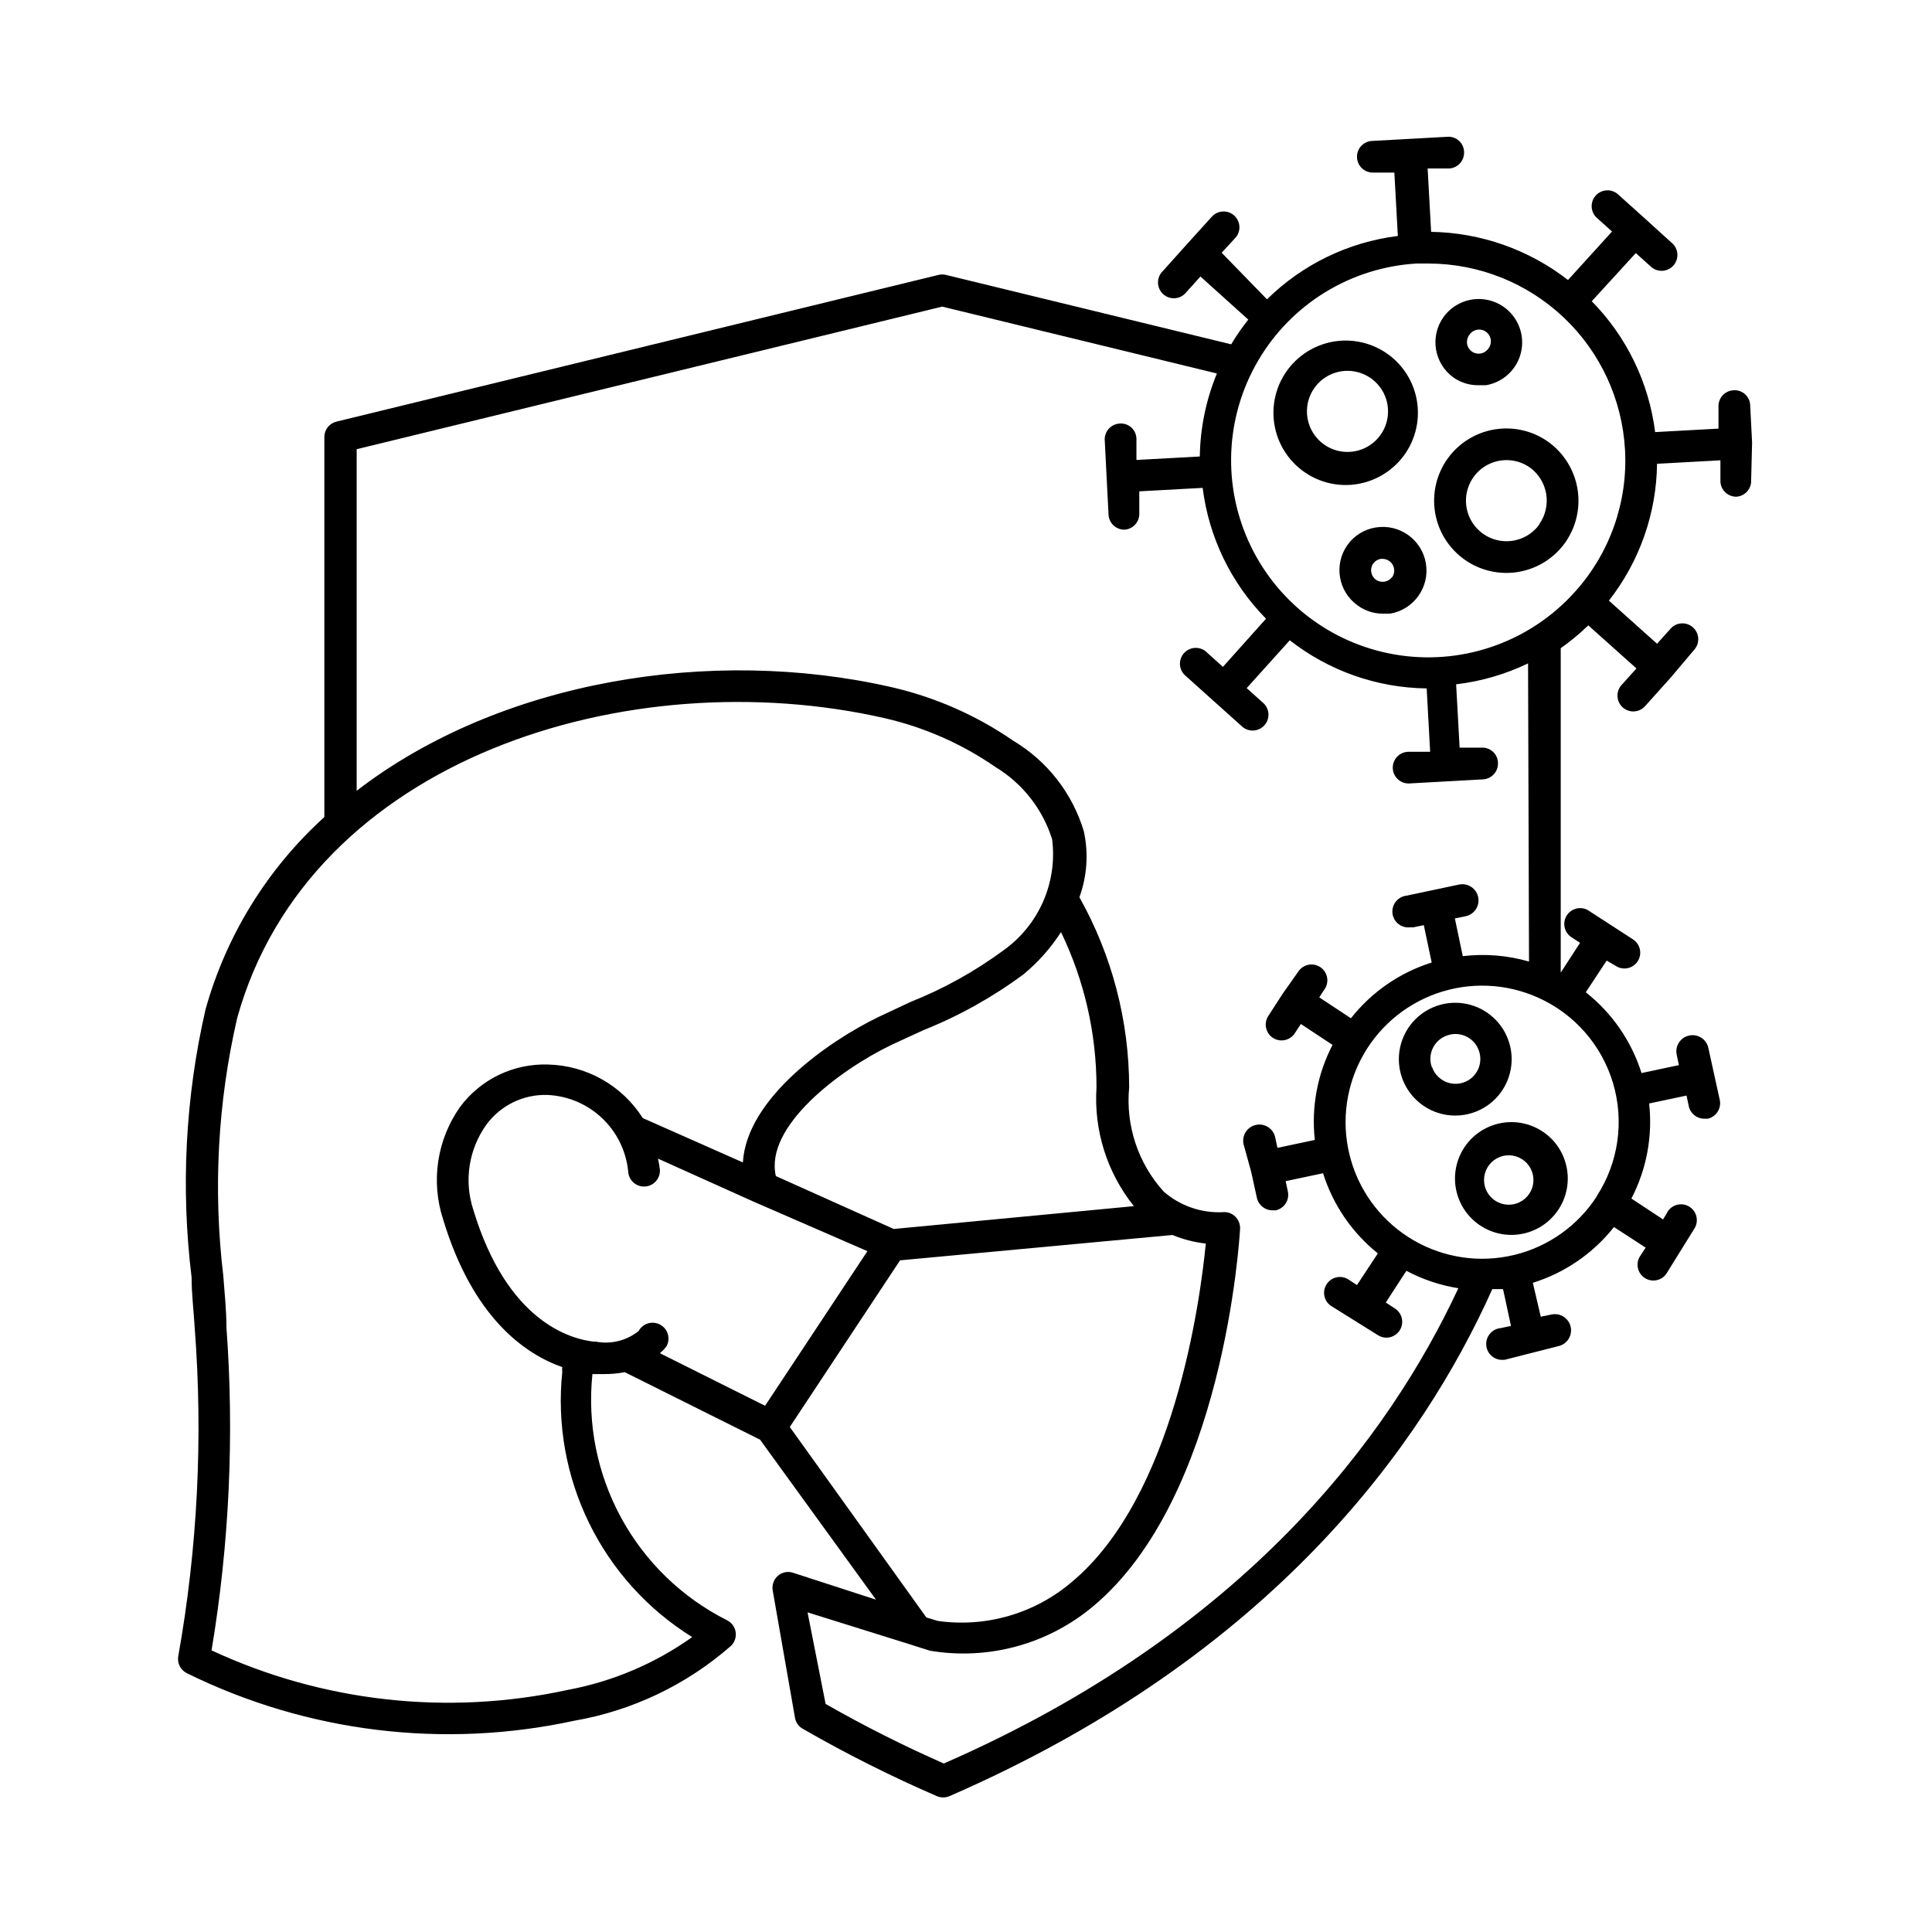 <?xml version="1.0" encoding="UTF-8"?>
<!-- Uploaded to: SVG Repo, www.svgrepo.com, Generator: SVG Repo Mixer Tools -->
<svg fill="#000000" width="800px" height="800px" version="1.1" viewBox="144 144 512 512" xmlns="http://www.w3.org/2000/svg">
 <g>
  <path d="m516.46 264.14c3.231-4.762 4.148-10.723 2.5-16.234-1.648-5.512-5.691-9.988-11.004-12.195-5.312-2.203-11.336-1.902-16.402 0.82-5.07 2.727-8.641 7.586-9.734 13.234-1.09 5.648 0.418 11.488 4.106 15.902 3.688 4.414 9.164 6.938 14.918 6.871 6.262-0.09 12.09-3.223 15.617-8.398zm-24.098-17.379c2.531-3.531 6.934-5.191 11.164-4.207 4.231 0.98 7.453 4.41 8.172 8.691s-1.211 8.574-4.891 10.883c-3.68 2.305-8.383 2.172-11.926-0.34-2.332-1.652-3.91-4.168-4.383-6.988-0.473-2.824 0.195-5.715 1.863-8.039z"/>
  <path d="m554.33 261.11c-4.133-2.949-9.266-4.141-14.277-3.305-5.008 0.832-9.48 3.621-12.43 7.754-2.953 4.133-4.141 9.27-3.309 14.277 0.836 5.008 3.625 9.48 7.758 12.43 4.133 2.953 9.27 4.141 14.277 3.305 5.008-0.832 9.48-3.625 12.43-7.758 2.93-4.137 4.106-9.266 3.269-14.266-0.832-5-3.606-9.469-7.719-12.438zm-2.352 21.832c-2.527 3.531-6.934 5.191-11.164 4.211-4.231-0.984-7.453-4.414-8.172-8.695-0.715-4.281 1.215-8.574 4.891-10.883 3.68-2.305 8.383-2.172 11.926 0.34 4.793 3.496 5.875 10.195 2.438 15.027z"/>
  <path d="m535.86 246.09h1.93c3.785-0.637 7.004-3.121 8.582-6.617 1.578-3.5 1.305-7.555-0.727-10.812-2.027-3.258-5.551-5.289-9.387-5.414-3.836-0.125-7.481 1.672-9.719 4.789-3.684 5.172-2.481 12.352 2.688 16.039 1.945 1.348 4.266 2.051 6.633 2.016zm-2.519-13.266v-0.004c0.453-0.734 1.188-1.246 2.031-1.418 0.848-0.168 1.723 0.02 2.426 0.523 0.699 0.5 1.16 1.27 1.27 2.125 0.113 0.855-0.137 1.719-0.688 2.383-0.984 1.375-2.887 1.711-4.281 0.754-0.688-0.473-1.152-1.203-1.297-2.023-0.141-0.82 0.055-1.664 0.539-2.344z"/>
  <path d="m508.57 283.79c-3.012 0.473-5.703 2.137-7.473 4.621-3.684 5.168-2.484 12.348 2.688 16.035 1.926 1.41 4.246 2.172 6.633 2.184h1.93c6.309-1.043 10.574-7 9.531-13.309-1.043-6.305-7.004-10.574-13.309-9.531zm4.367 13.098v0.004c-0.984 1.375-2.891 1.711-4.285 0.754-1.375-0.984-1.711-2.887-0.754-4.281 0.477-0.672 1.203-1.125 2.016-1.262h0.504c1.145 0.016 2.191 0.66 2.719 1.68 0.527 1.02 0.449 2.246-0.199 3.191z"/>
  <path d="m608.32 261.28-0.504-9.906c-0.043-1.121-0.543-2.18-1.383-2.926-0.84-0.746-1.949-1.113-3.066-1.02-1.117 0.062-2.16 0.57-2.898 1.402-0.742 0.836-1.117 1.934-1.051 3.047v5.711l-16.793 0.922c-1.641-13.09-7.543-25.273-16.793-34.68l11.672-12.762 4.199 3.777c1.73 1.391 4.25 1.191 5.738-0.453 1.492-1.648 1.441-4.172-0.113-5.758l-7.305-6.633-7.391-6.633v-0.004c-1.73-1.391-4.25-1.191-5.742 0.457-1.488 1.648-1.438 4.172 0.117 5.758l4.199 3.777-11.672 12.848c-10.391-8.074-23.121-12.551-36.273-12.762l-0.922-16.793h5.711-0.004c1.113-0.066 2.156-0.574 2.898-1.406 0.738-0.836 1.117-1.934 1.047-3.047-0.043-1.121-0.539-2.18-1.383-2.922-0.84-0.746-1.949-1.117-3.066-1.023l-19.734 1.09c-2.316 0-4.195 1.883-4.195 4.199 0 2.32 1.879 4.199 4.195 4.199h5.711l0.922 16.793c-13.09 1.629-25.281 7.531-34.676 16.793l-12.008-12.344 3.777-4.113c1.391-1.73 1.191-4.25-0.457-5.742-1.645-1.488-4.168-1.441-5.758 0.117l-6.547 7.223-6.633 7.391v-0.004c-0.828 0.812-1.281 1.926-1.258 3.082 0.023 1.156 0.52 2.25 1.379 3.027 0.855 0.777 1.996 1.164 3.148 1.074 1.152-0.094 2.219-0.656 2.941-1.559l3.777-4.199 12.68 11.422c-1.652 2.082-3.164 4.269-4.531 6.551l-75.57-18.391h-0.004c-0.66-0.168-1.352-0.168-2.016 0l-159.54 38.879c-1.855 0.457-3.168 2.117-3.191 4.031v100.76c-15.09 13.68-26.008 31.348-31.484 50.969-5.352 23.281-6.602 47.32-3.695 71.035 0 4.535 0.586 9.07 0.84 13.602 2.199 28.984 0.73 58.125-4.367 86.742-0.344 1.848 0.582 3.699 2.266 4.531 31.824 15.688 68.023 20.129 102.7 12.598 15.383-2.668 29.734-9.527 41.48-19.816 0.992-0.941 1.465-2.309 1.266-3.664-0.203-1.355-1.051-2.523-2.273-3.137-11.871-5.965-21.645-15.402-28.02-27.059s-9.047-24.973-7.668-38.188h3.106c1.832 0.008 3.66-0.16 5.461-0.504l35.855 17.887 30.73 42.402-22-7.137c-1.398-0.461-2.934-0.141-4.031 0.84-1.086 0.969-1.594 2.43-1.344 3.863l5.879 33.586c0.164 1.266 0.91 2.383 2.016 3.023 11.516 6.637 23.402 12.609 35.602 17.887 1.07 0.465 2.289 0.465 3.359 0 85.648-37.281 125.45-93.289 143.84-134.35h2.856l2.098 9.742-2.769 0.586v-0.004c-1.113 0.113-2.137 0.66-2.844 1.527-0.711 0.867-1.047 1.98-0.934 3.094 0.23 2.316 2.301 4.008 4.617 3.777h0.254l14.188-3.609c2.32-0.488 3.805-2.762 3.316-5.082-0.484-2.316-2.758-3.805-5.078-3.316l-2.856 0.586-2.098-8.984c8.488-2.652 15.977-7.801 21.496-14.777l8.398 5.457-1.594 2.434-0.004 0.004c-1.105 1.938-0.504 4.402 1.375 5.609 1.879 1.211 4.371 0.734 5.676-1.074l7.559-12.176c1.105-1.941 0.5-4.406-1.375-5.613-1.879-1.207-4.371-0.734-5.68 1.078l-1.34 2.266-8.398-5.543v0.004c4.027-7.746 5.664-16.516 4.703-25.191l9.91-2.098 0.586 2.769c0.398 1.953 2.117 3.359 4.113 3.359h0.922c2.242-0.504 3.66-2.711 3.191-4.957l-3.023-13.773v0.004c-0.484-2.32-2.758-3.805-5.078-3.316-2.32 0.488-3.805 2.762-3.316 5.078l0.586 2.769-9.91 2.098 0.004 0.004c-2.66-8.461-7.812-15.922-14.777-21.41l5.543-8.398 2.434 1.43c1.945 1.246 4.539 0.684 5.793-1.262 1.25-1.949 0.684-4.539-1.262-5.793l-11.922-7.727c-1.938-1.105-4.406-0.5-5.613 1.379-1.207 1.875-0.73 4.371 1.078 5.676l2.434 1.594-5.121 7.894v-85.984c2.59-1.82 5.031-3.844 7.309-6.043l12.762 11.418-3.777 4.199c-0.828 0.809-1.281 1.926-1.258 3.082s0.52 2.25 1.379 3.027c0.855 0.777 1.996 1.164 3.148 1.07 1.152-0.09 2.219-0.652 2.941-1.555l6.633-7.391 6.383-7.555c1.391-1.734 1.191-4.25-0.457-5.742-1.645-1.492-4.168-1.441-5.758 0.117l-3.777 4.199-12.762-11.418v-0.004c8.117-10.367 12.602-23.109 12.762-36.273l16.793-0.922v5.711-0.004c0.133 2.219 1.977 3.949 4.199 3.945 1.113-0.062 2.156-0.57 2.898-1.406 0.738-0.832 1.117-1.93 1.047-3.043zm-280.88 316.56c-9.871 7.031-21.164 11.816-33.082 14.023-31.734 6.883-64.852 3.199-94.297-10.496 4.723-28.293 6.047-57.043 3.945-85.648 0-4.617-0.504-9.152-0.84-13.688-2.715-22.797-1.465-45.895 3.695-68.266 19.145-68.855 103.95-94.883 171.63-79.434 10.496 2.414 20.441 6.805 29.305 12.93 7.172 4.34 12.516 11.148 15.027 19.145 0.715 5.625-0.109 11.336-2.387 16.527-2.277 5.188-5.922 9.664-10.543 12.945-7.609 5.602-15.906 10.199-24.688 13.688l-8.398 3.945c-13.184 6.383-34.93 21.496-35.938 38.543l-26.535-11.754h0.004c-5.488-8.656-14.945-13.984-25.191-14.191-9.082-0.277-17.73 3.891-23.176 11.168-6.164 8.68-7.848 19.773-4.535 29.891 7.894 26.113 21.746 35.688 31.57 39.129h0.004c-0.066 0.418-0.066 0.844 0 1.262-1.438 13.766 1.031 27.656 7.117 40.086 6.09 12.43 15.551 22.891 27.309 30.195zm53.406-108.15-31.238-14.023c-3.023-13.098 16.793-28.129 30.816-34.848l8.398-3.863v0.004c9.414-3.769 18.305-8.738 26.449-14.777 3.859-3.191 7.199-6.961 9.906-11.168 6.195 12.832 9.41 26.895 9.406 41.145-0.746 11.363 2.789 22.598 9.906 31.484zm-79.184 29.895c-6.719-0.672-23.344-5.543-32.242-35.016-2.508-7.66-1.195-16.055 3.523-22.586 3.769-5.09 9.793-8.008 16.125-7.812 5.418 0.238 10.566 2.426 14.5 6.16 3.938 3.734 6.391 8.762 6.91 14.16 0.141 2.32 2.133 4.086 4.449 3.949 1.113-0.066 2.156-0.574 2.894-1.41 0.742-0.832 1.121-1.926 1.055-3.043-0.117-0.988-0.285-1.969-0.504-2.938l25.191 11.336 30.309 13.184-27.121 40.977-27.879-13.938h0.004c0.66-0.543 1.254-1.16 1.762-1.848 1.113-2.043 0.359-4.598-1.68-5.711s-4.598-0.359-5.711 1.68c-3.25 2.609-7.504 3.629-11.586 2.769zm51.641 22.586 29.223-44.168 72.211-6.719v0.004c2.816 1.172 5.785 1.934 8.816 2.266-1.512 15.281-8.398 67.176-35.602 89.762-9.805 8.32-22.703 12.051-35.438 10.246l-3.023-0.922zm213.87-61.129c-5.039 7.797-12.883 13.359-21.91 15.535-9.023 2.176-18.539 0.801-26.578-3.844-8.039-4.641-13.988-12.195-16.613-21.098-2.629-8.902-1.734-18.477 2.496-26.738 4.234-8.266 11.48-14.586 20.238-17.656 8.762-3.07 18.367-2.656 26.832 1.152 9.613 4.312 16.863 12.609 19.852 22.711 2.984 10.105 1.41 21.008-4.316 29.855zm-17.969-62.219c-5.695-1.648-11.664-2.133-17.551-1.43l-2.098-9.992 2.856-0.586c2.316-0.488 3.801-2.762 3.316-5.082-0.488-2.316-2.762-3.801-5.082-3.316l-13.855 2.938v0.004c-1.113 0.109-2.137 0.66-2.844 1.523-0.711 0.867-1.043 1.98-0.934 3.094 0.23 2.316 2.301 4.008 4.617 3.777h0.922l2.769-0.586 2.098 9.91 0.008-0.004c-8.465 2.66-15.926 7.812-21.414 14.777l-8.398-5.543 1.594-2.434h0.004c1.105-1.938 0.5-4.402-1.375-5.609-1.879-1.207-4.375-0.734-5.68 1.078l-4.199 5.961-3.863 5.961h0.004c-1.25 1.949-0.688 4.539 1.258 5.793 1.949 1.25 4.539 0.688 5.793-1.258l1.594-2.434 8.398 5.543v-0.004c-4.027 7.746-5.664 16.512-4.699 25.191l-9.91 2.098-0.586-2.769c-0.488-2.32-2.762-3.805-5.082-3.316-2.32 0.484-3.805 2.762-3.316 5.078l2.016 7.305 1.512 6.887c0.398 1.957 2.117 3.359 4.113 3.359h0.926c2.238-0.504 3.656-2.707 3.188-4.953l-0.586-2.769 9.91-2.098-0.004-0.004c2.625 8.367 7.68 15.766 14.527 21.242l-5.543 8.398-2.434-1.594c-1.938-1.109-4.402-0.504-5.609 1.375-1.211 1.879-0.734 4.371 1.074 5.676l12.512 7.809c0.676 0.441 1.465 0.676 2.269 0.672 1.859-0.004 3.492-1.23 4.016-3.016 0.523-1.785-0.188-3.699-1.75-4.707l-2.434-1.594 5.457-8.398c4.305 2.285 8.957 3.848 13.77 4.617-18.223 39.129-56.426 91.023-136.36 125.95-10.707-4.719-21.16-9.984-31.32-15.785l-4.785-24.27 26.871 8.398 5.543 1.762h-0.004c15.402 2.598 31.168-1.664 43.16-11.672 34.68-28.801 38.879-97.234 39.047-100.09 0.078-1.223-0.383-2.418-1.262-3.273-0.883-0.883-2.117-1.312-3.359-1.176-5.715 0.254-11.305-1.699-15.617-5.457-6.801-7.512-10.121-17.539-9.152-27.625-0.016-17.645-4.555-34.992-13.184-50.383 2.035-5.594 2.441-11.648 1.176-17.465-3.016-10.066-9.699-18.637-18.723-24.016-9.754-6.727-20.695-11.543-32.246-14.191-47.777-10.914-103.79-1.762-141.74 27.457v-90.52l155.17-37.785 72.801 17.719c-2.879 6.984-4.418 14.449-4.531 22l-16.793 0.922v-5.711l-0.004 0.004c-0.039-1.121-0.539-2.18-1.379-2.926-0.84-0.742-1.949-1.113-3.07-1.02-1.113 0.062-2.156 0.57-2.898 1.406-0.738 0.832-1.117 1.93-1.047 3.043l0.504 9.91 0.504 9.824v-0.004c0.133 2.223 1.973 3.953 4.199 3.949 1.113-0.066 2.156-0.57 2.894-1.406 0.742-0.836 1.117-1.93 1.051-3.043v-5.711l16.793-0.922v-0.004c1.637 13.094 7.539 25.281 16.793 34.68l-11.418 12.762-4.199-3.777c-0.809-0.824-1.926-1.281-3.082-1.258-1.156 0.023-2.25 0.523-3.027 1.379-0.777 0.859-1.164 2-1.074 3.152 0.094 1.152 0.656 2.215 1.559 2.941l14.695 13.184c0.809 0.824 1.922 1.281 3.078 1.258s2.254-0.523 3.031-1.383c0.773-0.855 1.164-1.996 1.07-3.148-0.09-1.152-0.652-2.219-1.555-2.941l-4.199-3.777 11.418-12.68c10.367 8.117 23.113 12.602 36.277 12.762l0.922 16.793h-5.711c-2.316 0-4.195 1.883-4.195 4.199 0 2.32 1.879 4.199 4.195 4.199l19.734-1.09c1.113-0.066 2.156-0.574 2.898-1.406 0.738-0.836 1.117-1.934 1.047-3.047-0.043-1.121-0.539-2.18-1.383-2.922-0.84-0.746-1.945-1.117-3.066-1.023h-5.711l-0.922-16.793c6.617-0.781 13.055-2.652 19.059-5.543zm12.176-97.992c-11.629 12.977-28.961 19.301-46.211 16.859-17.254-2.441-32.152-13.32-39.723-29.012-7.574-15.691-6.824-34.125 2-49.148 8.82-15.027 24.555-24.66 41.949-25.691h3.191c13.34 0.023 26.168 5.152 35.848 14.332 9.684 9.184 15.48 21.719 16.211 35.043 0.766 13.766-3.977 27.27-13.184 37.531z"/>
  <path d="m534.35 438.88c4.801-1.586 8.473-5.492 9.762-10.383 1.285-4.891 0.016-10.098-3.379-13.844-3.394-3.746-8.453-5.523-13.445-4.719-4.992 0.801-9.242 4.074-11.293 8.695-2.051 4.621-1.625 9.965 1.129 14.203 2.758 4.242 7.469 6.801 12.523 6.805 1.598 0.004 3.188-0.254 4.703-0.758zm-10.914-12.09c-0.586-1.66-0.48-3.484 0.293-5.062 0.773-1.578 2.148-2.781 3.82-3.336 1.656-0.586 3.481-0.477 5.062 0.297 1.578 0.773 2.781 2.148 3.332 3.82 1.184 3.43-0.641 7.172-4.07 8.352-3.434 1.184-7.172-0.641-8.355-4.07z"/>
  <path d="m551.14 442.91c-4.18-2.059-9.078-2.055-13.254 0.02-4.172 2.07-7.141 5.969-8.027 10.543s0.41 9.301 3.508 12.781c3.098 3.481 7.641 5.316 12.289 4.965 4.644-0.348 8.863-2.844 11.402-6.75 2.543-3.906 3.117-8.773 1.555-13.16-1.293-3.672-3.977-6.688-7.473-8.398zm-1.09 15.871c-0.73 2.188-2.555 3.832-4.809 4.328-2.25 0.496-4.602-0.227-6.18-1.91-1.582-1.68-2.16-4.066-1.523-6.285 0.633-2.219 2.387-3.941 4.617-4.531 2.328-0.617 4.801 0.094 6.449 1.844 1.648 1.754 2.203 4.269 1.445 6.555z"/>
 </g>
</svg>